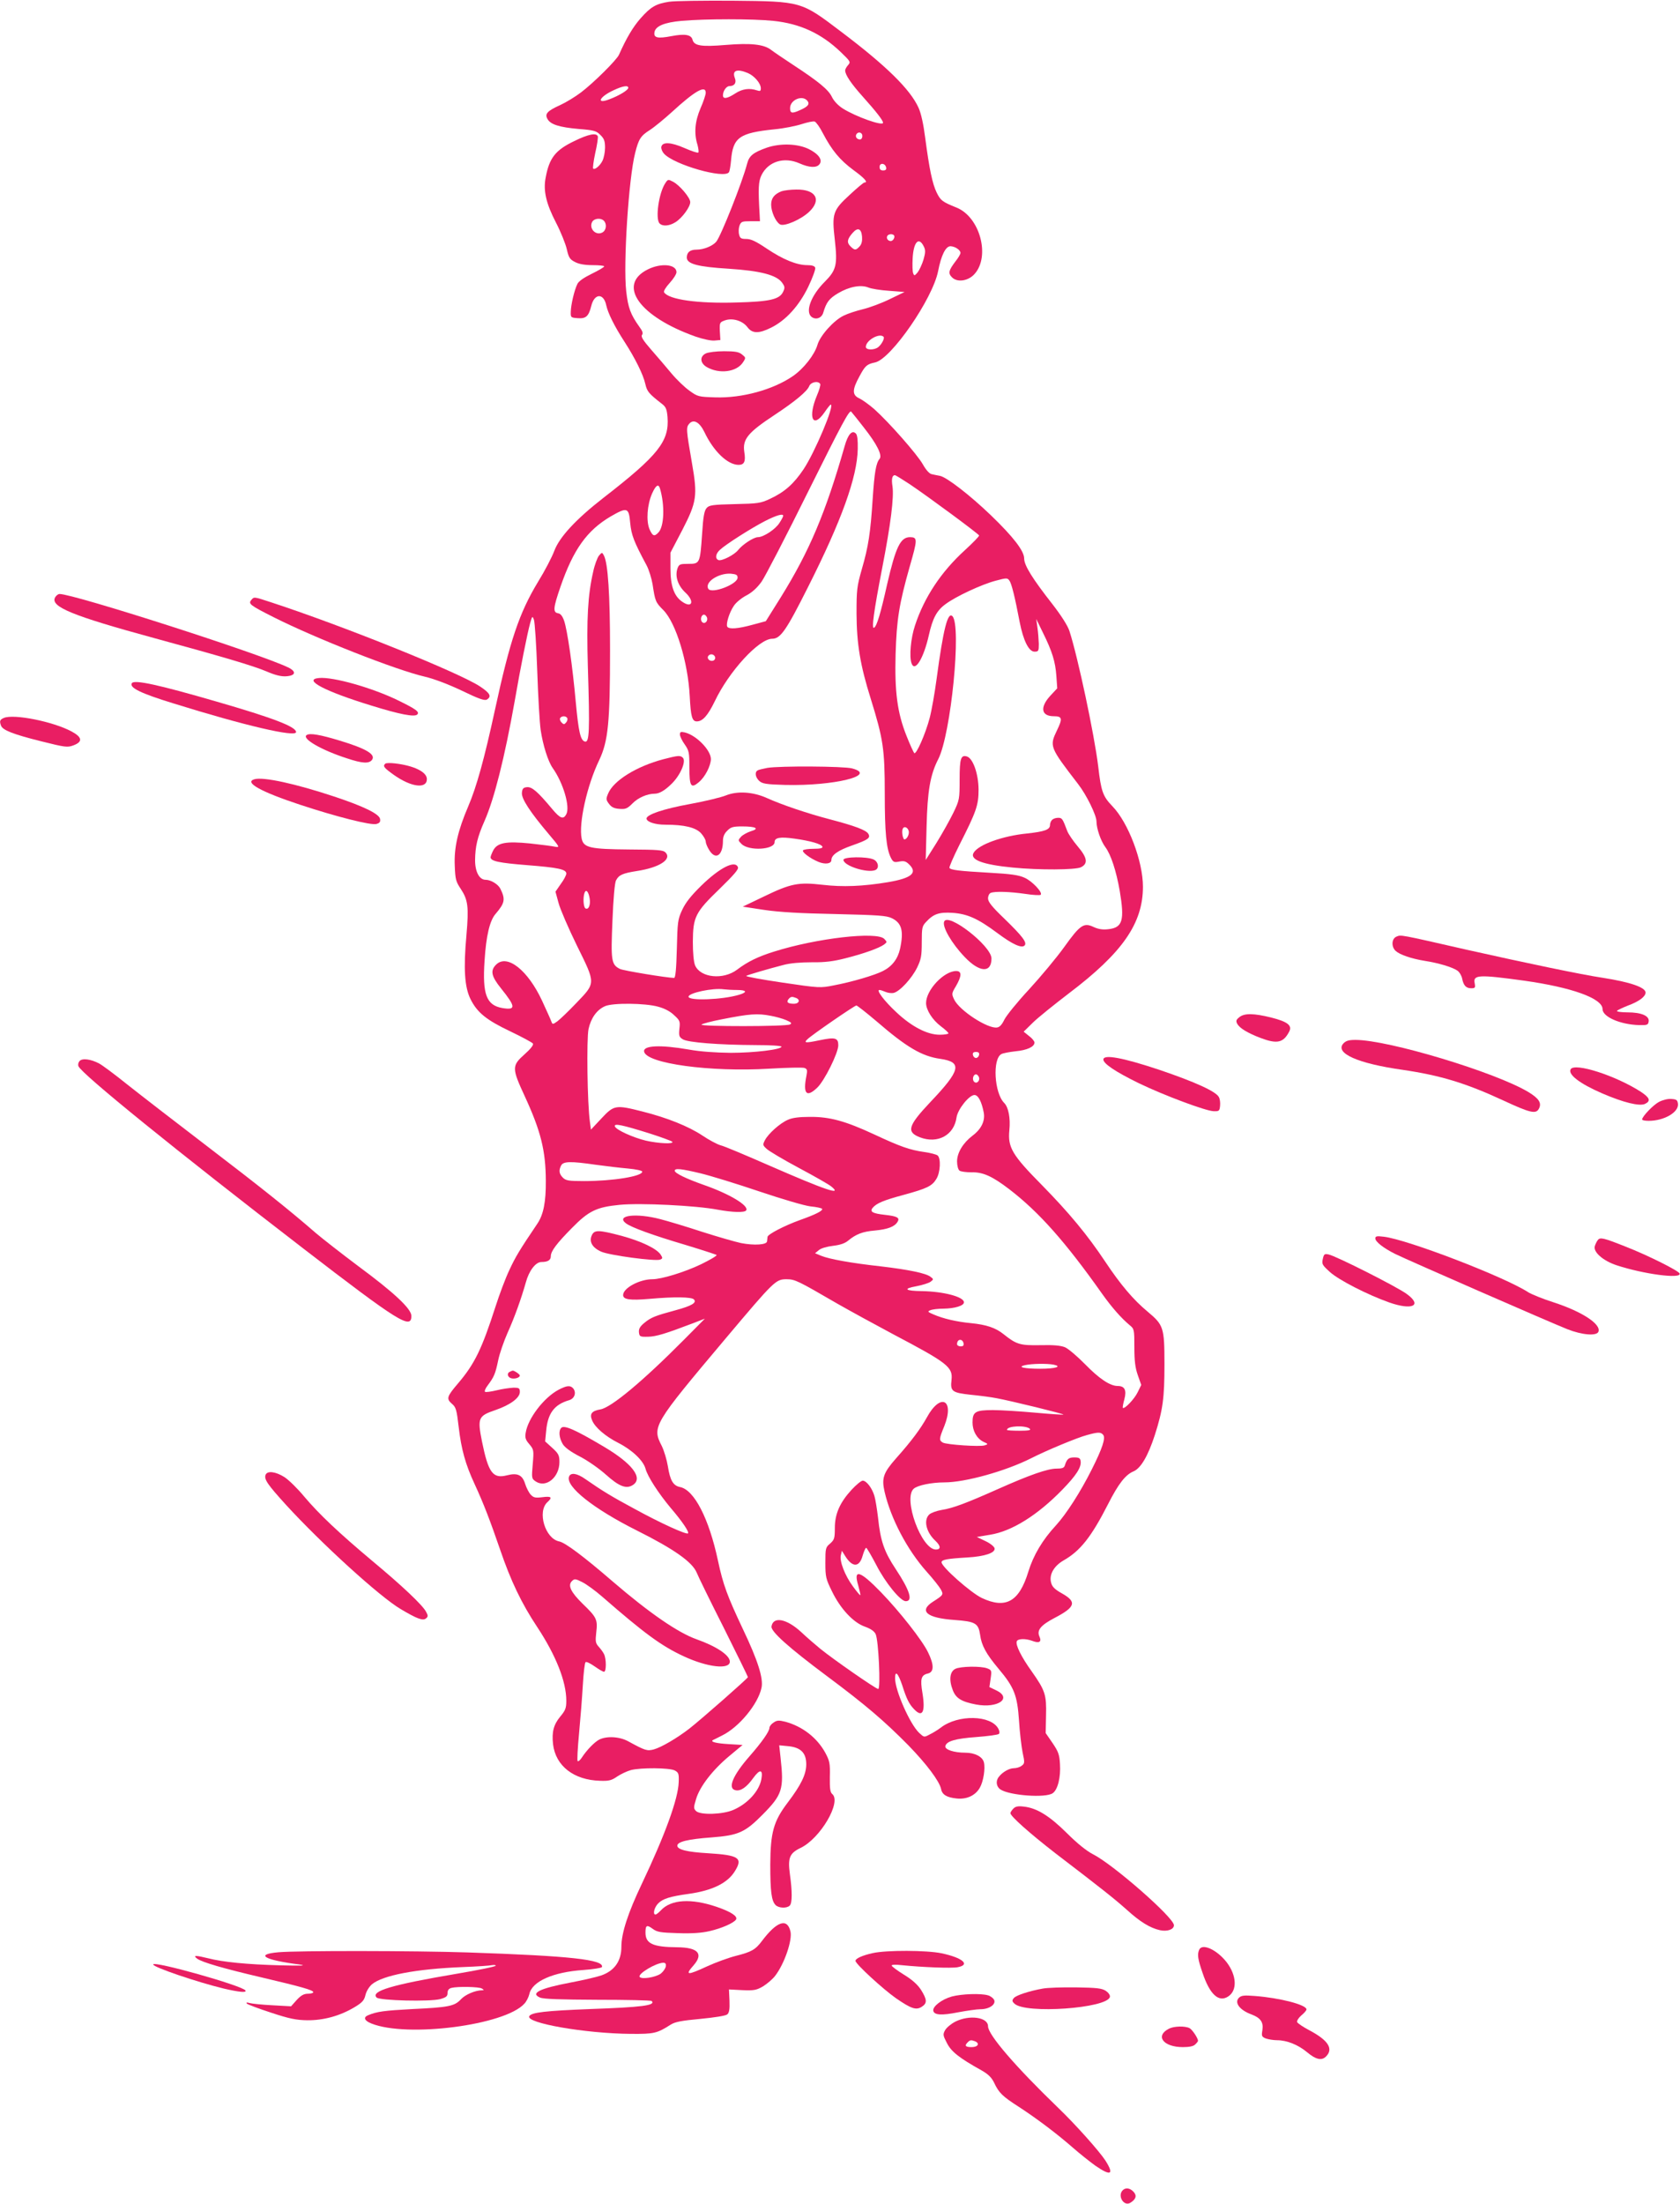 <?xml version="1.0" standalone="no"?>
<!DOCTYPE svg PUBLIC "-//W3C//DTD SVG 20010904//EN"
 "http://www.w3.org/TR/2001/REC-SVG-20010904/DTD/svg10.dtd">
<svg version="1.0" xmlns="http://www.w3.org/2000/svg"
 width="976pt" height="1280pt" viewBox="0 0 976 1280"
 preserveAspectRatio="xMidYMid meet">
<g transform="translate(0,1280) scale(0.1,-0.1)"
fill="#e91e63" stroke="none">
<path d="M3888 12790 c-77 -12 -107 -29 -167 -97 -43 -49 -81 -112 -125 -211
-14 -31 -147 -163 -221 -219 -33 -25 -87 -58 -120 -73 -75 -34 -91 -51 -75
-80 17 -33 69 -49 181 -59 90 -7 104 -11 127 -35 22 -21 27 -36 27 -74 0 -26
-7 -60 -15 -76 -15 -30 -45 -54 -54 -45 -3 3 2 43 12 90 11 46 17 90 15 97 -8
22 -55 13 -138 -28 -108 -52 -144 -97 -165 -212 -15 -75 3 -151 60 -261 28
-54 56 -124 63 -155 11 -49 18 -59 48 -74 22 -12 57 -18 102 -18 37 0 67 -3
67 -7 0 -5 -33 -24 -72 -43 -47 -23 -77 -44 -84 -60 -18 -37 -37 -120 -38
-160 -1 -34 0 -35 40 -38 48 -4 64 11 79 71 18 74 72 76 87 4 10 -46 47 -121
106 -212 62 -96 109 -191 121 -245 10 -44 20 -56 97 -116 22 -17 28 -30 32
-76 11 -141 -53 -222 -373 -470 -158 -123 -255 -227 -285 -308 -13 -35 -55
-116 -94 -179 -110 -182 -163 -340 -251 -746 -61 -281 -106 -445 -155 -559
-60 -140 -83 -240 -78 -345 3 -77 6 -91 35 -134 42 -64 47 -104 33 -266 -18
-198 -11 -303 23 -373 39 -79 92 -122 233 -189 67 -32 126 -64 130 -70 5 -8
-13 -31 -49 -63 -74 -66 -74 -80 2 -244 93 -202 121 -314 122 -489 1 -125 -14
-198 -49 -250 -104 -154 -128 -194 -163 -270 -22 -46 -58 -142 -80 -211 -80
-248 -121 -333 -218 -447 -65 -76 -69 -89 -36 -118 24 -20 28 -34 40 -137 15
-128 39 -215 92 -329 54 -117 90 -212 149 -383 61 -179 124 -311 215 -448 109
-165 169 -317 169 -428 0 -43 -5 -56 -35 -92 -39 -47 -50 -90 -42 -161 15
-126 121 -208 273 -212 51 -2 67 2 100 25 21 14 57 31 79 37 56 15 224 14 255
-2 22 -12 25 -19 23 -68 -3 -97 -80 -308 -214 -590 -81 -170 -119 -287 -119
-366 0 -83 -40 -140 -118 -167 -23 -8 -103 -27 -178 -41 -179 -34 -235 -62
-177 -87 20 -9 118 -12 335 -13 168 0 310 -3 314 -7 25 -26 -55 -36 -361 -47
-254 -10 -337 -19 -350 -41 -24 -40 326 -101 590 -103 136 -1 152 3 232 54 26
16 63 23 172 33 82 8 147 18 156 26 11 9 15 29 13 79 l-3 66 77 -4 c69 -3 83
0 121 22 24 15 56 42 71 62 53 69 101 208 88 258 -19 78 -79 58 -165 -56 -38
-51 -61 -64 -152 -87 -43 -11 -117 -38 -165 -60 -119 -55 -133 -54 -79 7 57
66 23 102 -96 103 -142 1 -185 21 -185 85 0 44 8 47 42 22 26 -19 45 -22 146
-25 81 -3 138 1 185 12 70 16 140 47 153 67 11 19 -29 45 -113 74 -148 50
-264 43 -323 -20 -13 -14 -27 -25 -32 -25 -17 0 -7 42 16 65 27 27 68 40 176
55 138 19 228 63 270 133 47 76 22 92 -155 103 -122 7 -180 21 -180 44 0 23
62 38 199 48 156 12 194 29 296 132 115 116 125 148 105 329 l-8 74 52 -5 c73
-7 105 -39 105 -105 0 -59 -30 -120 -108 -223 -82 -108 -100 -173 -101 -360 0
-156 7 -211 31 -235 18 -18 65 -20 82 -3 15 15 15 82 1 182 -13 96 -2 122 62
153 115 55 239 267 184 313 -12 10 -15 33 -14 100 2 78 -1 92 -26 139 -48 88
-133 154 -233 181 -37 9 -48 9 -68 -5 -13 -8 -24 -22 -24 -31 0 -20 -44 -83
-115 -164 -99 -113 -130 -189 -81 -198 30 -6 64 18 102 71 39 54 58 51 47 -8
-13 -68 -79 -141 -162 -177 -61 -27 -192 -31 -217 -7 -15 15 -15 21 0 70 21
72 96 169 192 249 l78 65 -81 5 c-70 4 -107 13 -92 23 2 1 27 13 54 27 98 48
209 182 229 277 12 54 -21 159 -109 343 -89 189 -114 255 -144 396 -52 244
-138 411 -220 427 -40 8 -58 38 -71 121 -6 37 -22 90 -35 117 -58 113 -52 123
374 629 279 331 288 340 350 340 50 0 65 -8 296 -142 72 -41 218 -121 325
-178 315 -166 346 -190 338 -264 -8 -67 2 -75 112 -87 52 -5 120 -14 150 -20
86 -16 392 -91 388 -95 -2 -2 -76 3 -164 11 -87 8 -198 15 -246 15 -102 0
-118 -10 -118 -72 0 -49 25 -93 63 -112 29 -13 29 -14 7 -21 -28 -9 -219 4
-242 16 -23 13 -23 21 8 96 61 154 -22 196 -101 51 -36 -65 -88 -136 -179
-238 -74 -84 -85 -115 -67 -194 36 -156 131 -337 244 -464 38 -42 75 -89 83
-104 16 -30 15 -32 -46 -71 -84 -54 -36 -95 126 -106 121 -9 138 -19 148 -86
8 -62 35 -111 107 -197 91 -108 109 -154 119 -301 4 -67 14 -151 21 -186 13
-59 12 -64 -6 -77 -10 -8 -30 -14 -45 -14 -26 0 -66 -22 -87 -50 -20 -24 -15
-58 10 -74 55 -35 263 -50 303 -21 29 20 47 92 42 169 -3 56 -10 73 -43 122
l-40 58 2 102 c3 120 -4 144 -83 256 -61 85 -95 154 -87 175 6 16 51 17 89 3
41 -16 57 -7 43 24 -17 37 6 66 88 109 121 63 130 93 43 142 -41 23 -57 38
-63 61 -14 47 15 98 72 131 97 55 161 136 259 328 60 118 101 170 147 189 43
18 85 91 124 211 47 147 56 215 56 410 0 216 -5 229 -98 307 -82 68 -156 155
-246 290 -103 155 -210 284 -369 446 -172 174 -198 218 -188 318 7 69 -5 133
-30 158 -58 58 -69 257 -16 284 9 5 46 12 81 16 67 6 111 26 111 51 0 7 -14
25 -32 38 l-31 25 52 51 c29 29 124 105 210 171 312 236 431 407 431 620 0
148 -85 372 -177 467 -56 58 -66 86 -83 233 -22 182 -118 634 -167 785 -10 31
-47 89 -98 155 -116 148 -165 226 -165 266 0 44 -62 125 -195 253 -120 115
-253 218 -293 227 -15 3 -37 7 -49 10 -13 2 -33 24 -51 56 -33 59 -199 247
-283 322 -30 26 -69 54 -86 62 -43 19 -43 50 0 128 33 62 43 71 91 81 93 20
334 369 366 530 18 93 44 145 72 145 27 -1 58 -22 58 -39 0 -7 -13 -29 -29
-49 -40 -53 -44 -69 -20 -93 31 -31 95 -21 131 20 92 103 31 330 -104 385 -84
34 -93 41 -116 87 -25 51 -43 137 -67 319 -10 79 -24 143 -39 175 -48 106
-186 242 -448 440 -235 178 -229 177 -633 181 -170 1 -336 -1 -367 -6z m603
-111 c157 -16 280 -73 393 -181 57 -55 59 -58 43 -76 -9 -10 -17 -24 -17 -31
0 -25 33 -75 103 -153 77 -86 117 -137 117 -151 0 -21 -158 35 -234 83 -28 18
-52 44 -63 67 -20 42 -77 89 -225 186 -56 37 -114 76 -128 87 -42 33 -119 41
-264 29 -143 -12 -184 -5 -193 31 -8 29 -45 35 -123 20 -79 -15 -103 -10 -98
22 5 36 57 58 159 67 139 12 412 12 530 0z m-147 -303 c38 -16 76 -60 76 -89
0 -16 -4 -18 -22 -12 -44 15 -86 9 -127 -18 -46 -30 -71 -34 -71 -11 0 26 20
54 38 54 29 0 42 19 31 47 -17 44 12 55 75 29z m-694 -86 c0 -13 -52 -45 -108
-66 -81 -32 -62 13 23 52 53 25 85 30 85 14z m450 -29 c0 -10 -13 -51 -30 -89
-33 -77 -39 -146 -18 -213 6 -22 8 -42 5 -45 -3 -4 -39 8 -80 26 -80 35 -129
37 -135 7 -2 -10 5 -28 15 -39 58 -65 353 -149 378 -108 4 6 9 36 12 68 11
134 48 160 253 181 53 5 123 19 157 30 34 11 68 18 76 15 8 -3 30 -33 47 -67
53 -101 99 -156 177 -214 66 -48 88 -73 65 -73 -5 0 -43 -32 -85 -71 -99 -91
-105 -109 -87 -264 16 -143 9 -174 -59 -242 -79 -79 -114 -172 -77 -203 25
-20 60 -8 69 25 18 60 34 81 86 112 64 38 132 51 176 33 16 -7 71 -16 120 -19
l90 -7 -87 -42 c-47 -23 -117 -49 -155 -58 -37 -9 -87 -25 -111 -37 -58 -27
-138 -117 -153 -170 -17 -58 -80 -138 -142 -181 -116 -80 -297 -129 -451 -124
-98 3 -103 4 -151 39 -27 19 -74 64 -104 100 -29 35 -82 97 -118 138 -47 54
-61 76 -53 86 7 9 3 22 -15 46 -52 73 -66 111 -77 207 -18 157 14 657 52 804
20 80 32 99 84 132 28 18 86 66 129 105 134 123 197 159 197 112z m590 -46
c16 -19 5 -34 -43 -55 -46 -21 -57 -18 -57 12 0 48 71 78 100 43z m320 -205
c0 -11 -6 -20 -14 -20 -18 0 -29 16 -21 30 11 18 35 11 35 -10z m138 -183 c2
-12 -3 -17 -17 -17 -15 0 -21 6 -21 21 0 25 33 22 38 -4z m-1640 -309 c19 -19
14 -56 -8 -68 -38 -21 -80 22 -60 61 12 21 50 25 68 7z m1500 -92 c2 -25 -2
-44 -14 -57 -22 -24 -29 -24 -54 1 -22 22 -18 42 14 78 29 33 50 25 54 -22z
m185 8 c9 -10 -4 -34 -18 -34 -17 0 -28 17 -20 30 7 11 28 13 38 4z m174 -66
c10 -20 10 -35 -2 -76 -8 -27 -24 -61 -34 -74 -18 -21 -20 -21 -26 -5 -4 9 -5
48 -3 86 5 96 36 129 65 69z m-234 -524 c8 -8 -11 -45 -32 -61 -24 -18 -71
-16 -71 2 0 38 79 83 103 59z m-368 -274 c3 -5 -5 -35 -19 -67 -54 -129 -24
-196 44 -98 17 25 33 45 36 45 25 0 -93 -279 -158 -376 -57 -85 -110 -132
-194 -171 -55 -26 -70 -28 -206 -31 -128 -3 -149 -6 -163 -23 -13 -14 -20 -49
-26 -148 -12 -174 -13 -176 -80 -176 -48 0 -54 -2 -63 -26 -16 -46 2 -100 46
-141 55 -51 39 -94 -20 -52 -46 32 -67 91 -67 191 l0 93 69 132 c84 163 89
199 56 388 -34 196 -35 208 -15 230 25 27 59 8 87 -49 53 -112 135 -191 199
-191 33 0 42 20 33 75 -11 74 20 112 176 215 121 80 189 137 201 167 9 24 52
33 64 13z m255 -255 c74 -94 107 -159 90 -180 -21 -25 -30 -80 -40 -230 -13
-201 -25 -279 -63 -410 -29 -102 -31 -121 -31 -260 1 -174 21 -298 83 -495 72
-232 81 -291 81 -548 0 -228 9 -322 36 -375 13 -25 19 -27 49 -21 28 5 38 2
59 -19 47 -48 10 -78 -126 -101 -144 -24 -262 -29 -380 -15 -140 16 -183 8
-342 -69 l-121 -58 125 -19 c88 -13 211 -20 415 -24 250 -6 295 -9 326 -24 58
-28 70 -74 48 -177 -13 -59 -46 -103 -100 -130 -47 -24 -178 -63 -284 -83 -79
-16 -84 -16 -300 16 -121 18 -215 35 -210 39 13 7 130 41 215 63 40 11 101 16
166 16 76 -1 124 5 195 23 107 27 196 59 225 80 18 14 18 15 1 33 -44 44 -393
4 -640 -74 -93 -29 -153 -58 -215 -105 -81 -61 -213 -47 -244 25 -8 20 -13 71
-13 137 1 145 14 171 156 308 82 80 111 113 106 125 -16 43 -105 -2 -213 -107
-60 -59 -91 -98 -111 -141 -26 -56 -27 -70 -31 -227 -3 -117 -8 -168 -16 -168
-44 1 -293 42 -314 52 -51 25 -54 48 -44 281 5 127 13 221 21 234 16 31 38 41
121 54 131 20 205 68 166 108 -14 14 -45 16 -209 17 -230 2 -267 10 -278 64
-18 87 31 308 102 455 52 110 63 217 63 640 0 322 -12 505 -36 549 -10 19 -11
19 -29 -2 -9 -12 -25 -54 -33 -93 -31 -135 -39 -272 -31 -549 12 -381 9 -446
-18 -437 -25 8 -36 57 -52 228 -19 211 -49 419 -68 474 -10 28 -21 41 -35 43
-31 5 -28 32 14 154 75 217 154 327 291 408 97 56 106 53 114 -37 7 -71 21
-108 95 -246 14 -26 29 -76 35 -110 15 -99 17 -105 63 -151 73 -74 143 -303
153 -501 6 -118 14 -145 41 -145 34 0 64 34 104 116 83 175 257 364 334 364
48 0 81 47 207 298 196 388 287 641 290 804 1 51 -2 81 -11 90 -22 22 -46 -5
-65 -73 -111 -388 -204 -609 -371 -878 l-87 -139 -78 -21 c-84 -23 -136 -27
-146 -11 -9 15 12 83 38 121 12 19 45 46 72 60 33 17 63 44 89 80 21 30 144
267 273 528 193 388 237 471 248 460 7 -8 41 -50 75 -94z m266 -328 c110 -74
398 -287 402 -297 2 -4 -36 -43 -83 -86 -137 -125 -235 -272 -289 -436 -25
-74 -35 -183 -20 -222 20 -52 70 31 100 164 22 99 46 144 97 181 60 45 211
115 291 136 64 17 68 17 80 1 13 -18 32 -95 60 -242 21 -107 53 -171 86 -171
23 0 25 4 25 45 -1 25 -4 68 -8 95 l-7 50 39 -80 c54 -109 72 -168 78 -251 l5
-72 -41 -44 c-61 -67 -52 -118 21 -118 49 0 52 -13 19 -81 -45 -94 -44 -97
123 -314 48 -62 106 -180 106 -216 0 -41 25 -114 52 -150 32 -43 63 -138 83
-253 29 -172 17 -214 -66 -223 -32 -4 -57 0 -84 12 -58 28 -79 15 -172 -115
-45 -63 -138 -174 -205 -247 -67 -72 -131 -151 -143 -175 -14 -29 -27 -44 -43
-46 -54 -8 -219 99 -249 163 -15 32 -15 35 11 78 34 59 34 87 1 87 -71 0 -175
-110 -175 -186 0 -40 37 -98 86 -135 24 -18 44 -36 44 -41 0 -4 -23 -8 -51 -8
-72 0 -163 47 -252 131 -70 65 -118 129 -98 129 6 0 21 -5 35 -11 13 -6 35 -9
48 -6 36 9 105 84 136 147 23 48 27 67 27 147 0 84 2 94 25 118 43 47 76 58
154 53 86 -6 147 -33 261 -118 87 -65 140 -89 157 -72 17 17 -13 55 -118 157
-72 69 -94 97 -94 117 0 14 7 29 16 32 25 10 111 7 201 -6 45 -7 85 -9 89 -5
13 13 -50 80 -94 99 -35 16 -81 22 -206 29 -177 10 -223 16 -230 28 -3 4 23
64 57 132 100 197 112 232 112 324 -1 91 -32 179 -67 191 -36 11 -43 -11 -43
-134 0 -114 -1 -119 -36 -192 -20 -41 -64 -120 -98 -175 l-63 -100 5 195 c5
205 21 300 68 391 74 146 136 776 82 830 -27 27 -53 -74 -92 -366 -11 -82 -29
-184 -40 -225 -24 -92 -79 -217 -90 -204 -4 5 -25 50 -45 101 -53 133 -69 255
-63 473 6 202 21 294 82 509 46 160 46 170 2 171 -56 0 -83 -57 -133 -273 -38
-170 -60 -244 -76 -253 -16 -10 -2 92 47 346 50 256 69 411 60 475 -7 42 -2
65 14 65 4 0 43 -24 87 -53z m-1452 -24 c29 -97 25 -223 -10 -257 -23 -24 -33
-20 -51 21 -20 49 -13 142 15 206 22 49 37 59 46 30z m716 -159 c0 -4 -9 -22
-21 -40 -22 -37 -93 -84 -126 -84 -24 0 -89 -42 -115 -75 -22 -28 -95 -65
-114 -58 -21 8 -17 37 9 60 33 31 182 126 262 167 65 33 105 45 105 30z m-265
-359 c0 -39 -151 -96 -170 -65 -23 38 58 92 130 88 32 -3 40 -7 40 -23z m-178
-231 c8 -21 -13 -42 -28 -27 -13 13 -5 43 11 43 6 0 13 -7 17 -16z m-986 -309
c5 -148 14 -304 20 -345 13 -88 43 -183 70 -221 61 -86 102 -225 79 -268 -17
-32 -35 -26 -82 30 -85 102 -118 130 -147 127 -21 -2 -27 -9 -29 -33 -3 -34
47 -111 158 -242 62 -73 63 -76 35 -71 -17 4 -82 12 -145 19 -140 14 -191 5
-215 -41 -8 -16 -15 -34 -15 -39 0 -23 50 -33 213 -46 179 -14 227 -24 227
-49 0 -9 -14 -36 -32 -60 l-31 -45 18 -66 c10 -37 58 -148 107 -248 110 -223
110 -214 -5 -334 -45 -47 -94 -94 -109 -105 -27 -19 -28 -19 -35 -1 -3 10 -28
64 -54 121 -82 176 -201 271 -265 211 -37 -35 -31 -68 27 -140 86 -107 87
-127 8 -114 -93 16 -117 79 -104 274 9 145 30 235 65 274 53 62 57 84 27 145
-13 26 -55 52 -86 52 -36 0 -61 46 -61 114 1 80 13 133 55 228 56 127 116 364
175 695 35 202 73 391 90 454 12 42 13 43 22 19 5 -14 14 -146 19 -295z m1033
80 c3 -9 -1 -18 -10 -22 -19 -7 -39 11 -30 26 10 16 33 13 40 -4z m-859 -355
c4 -6 1 -18 -6 -26 -11 -13 -14 -13 -27 0 -8 8 -11 19 -8 25 9 14 33 14 41 1z
m1985 -665 c0 -12 -7 -28 -15 -35 -12 -10 -15 -7 -21 14 -3 14 -4 33 0 41 8
22 36 7 36 -20z m-1854 -386 c5 -37 -7 -65 -25 -55 -12 8 -15 64 -5 91 9 23
24 5 30 -36z m855 -529 c58 0 63 -13 12 -28 -97 -29 -293 -36 -293 -11 0 22
141 52 204 43 16 -2 50 -4 77 -4z m343 -46 c27 -10 19 -34 -12 -34 -35 0 -45
9 -31 27 13 15 20 16 43 7z m-801 -51 c38 -10 72 -28 94 -50 33 -30 35 -36 30
-78 -4 -40 -2 -48 19 -61 28 -19 211 -33 427 -34 81 0 147 -4 147 -9 0 -17
-158 -36 -295 -36 -89 1 -177 7 -243 19 -166 29 -267 24 -260 -12 13 -69 384
-120 728 -99 102 6 194 8 204 4 16 -6 17 -14 11 -45 -21 -105 0 -129 62 -70
42 39 123 202 123 247 0 43 -18 48 -109 29 -81 -17 -94 -16 -70 6 25 25 274
196 284 196 5 0 57 -41 115 -90 178 -154 266 -205 373 -220 129 -19 119 -65
-60 -253 -128 -136 -139 -172 -58 -203 103 -39 198 13 212 116 7 47 73 130
104 130 22 0 42 -39 54 -102 9 -48 -14 -96 -65 -134 -55 -42 -90 -99 -90 -150
0 -23 6 -47 14 -53 7 -6 39 -10 70 -10 66 2 121 -23 219 -98 172 -132 326
-305 540 -608 57 -80 111 -141 160 -182 26 -21 27 -25 27 -127 0 -81 5 -120
20 -163 l20 -57 -21 -43 c-19 -39 -76 -99 -86 -90 -2 2 2 25 9 50 14 53 2 77
-39 77 -44 0 -107 42 -189 126 -45 46 -97 90 -117 99 -25 10 -66 14 -144 12
-117 -2 -138 4 -213 64 -46 37 -99 55 -190 64 -83 8 -161 26 -218 51 -33 14
-35 17 -17 24 11 5 45 9 76 9 66 1 119 17 119 37 0 32 -119 63 -245 65 -97 1
-111 14 -33 28 37 7 75 19 85 27 17 13 17 15 -1 28 -26 21 -129 42 -291 61
-172 19 -297 42 -344 61 l-36 15 22 18 c12 11 48 21 82 25 41 5 69 14 88 30
46 38 84 53 156 59 74 7 114 22 131 50 15 24 -1 33 -73 41 -72 8 -90 18 -71
41 22 26 61 43 180 75 135 37 165 51 190 93 23 37 27 119 7 136 -8 6 -42 15
-78 20 -83 12 -136 30 -290 102 -168 78 -259 103 -374 102 -62 0 -102 -5 -128
-17 -46 -20 -113 -80 -133 -118 -14 -27 -13 -30 10 -51 14 -13 98 -63 188
-111 90 -48 174 -96 187 -107 69 -56 -34 -21 -359 121 -135 59 -262 113 -284
118 -21 6 -69 32 -106 57 -80 53 -204 103 -347 139 -157 40 -166 38 -239 -40
l-61 -65 -6 45 c-15 104 -20 481 -8 539 14 64 48 112 96 133 45 20 234 18 308
-3z m655 -53 c28 -5 68 -16 89 -25 30 -13 35 -18 23 -25 -20 -13 -527 -13
-515 -1 6 5 57 19 115 30 166 33 211 36 288 21z m1210 -227 c-2 -10 -10 -18
-18 -18 -8 0 -16 8 -18 18 -2 12 3 17 18 17 15 0 20 -5 18 -17z m-1 -129 c8
-21 -13 -42 -28 -27 -13 13 -5 43 11 43 6 0 13 -7 17 -16z m-1917 -326 c69
-22 129 -44 135 -49 15 -15 -79 -11 -153 6 -75 18 -174 63 -180 83 -6 19 44 8
198 -40z m-310 -183 c58 -8 142 -18 188 -22 45 -4 83 -12 83 -18 2 -27 -171
-55 -338 -55 -90 0 -106 3 -123 20 -22 22 -25 42 -10 71 13 24 55 25 200 4z
m610 -50 c58 -14 211 -61 341 -105 137 -46 263 -83 298 -87 34 -3 64 -10 67
-14 6 -11 -38 -33 -128 -65 -89 -32 -188 -83 -189 -98 -1 -6 -2 -18 -3 -26 -1
-20 -74 -25 -151 -10 -33 7 -134 36 -225 65 -91 30 -201 63 -244 74 -141 37
-260 22 -200 -24 31 -24 158 -70 344 -125 96 -29 178 -56 183 -59 4 -4 -37
-28 -90 -54 -96 -46 -230 -87 -283 -87 -74 0 -170 -51 -170 -92 0 -26 39 -32
154 -22 146 13 243 11 257 -3 19 -19 -13 -38 -106 -63 -118 -32 -142 -41 -181
-73 -27 -22 -34 -36 -32 -56 3 -24 6 -26 53 -25 48 1 102 18 260 78 l70 27
-120 -121 c-241 -243 -425 -396 -487 -406 -51 -9 -64 -26 -48 -64 17 -41 78
-93 151 -130 81 -41 146 -103 159 -150 12 -46 76 -144 147 -229 66 -77 108
-139 100 -147 -9 -9 -161 60 -312 143 -134 72 -186 104 -284 172 -48 34 -85
40 -95 15 -22 -57 141 -187 395 -314 214 -107 320 -182 346 -243 9 -23 80
-168 158 -322 77 -154 140 -283 140 -286 0 -7 -271 -245 -340 -299 -71 -55
-163 -109 -207 -121 -39 -10 -49 -7 -148 47 -51 28 -125 32 -169 10 -28 -15
-72 -60 -102 -106 -9 -14 -20 -22 -23 -19 -4 4 0 76 8 160 8 85 18 212 22 282
4 70 11 130 16 133 5 4 29 -8 53 -25 24 -17 48 -31 54 -31 14 0 14 75 0 103
-6 12 -21 32 -32 44 -17 19 -19 30 -13 82 9 75 2 88 -80 167 -68 67 -87 106
-61 131 14 14 20 14 59 -6 23 -11 77 -50 118 -86 241 -210 342 -285 472 -345
137 -64 268 -79 268 -31 0 37 -78 89 -194 130 -107 38 -273 152 -486 335 -168
145 -276 226 -311 233 -82 16 -129 173 -69 228 31 28 24 36 -29 29 -41 -5 -51
-3 -68 15 -11 12 -25 40 -32 62 -16 52 -44 66 -106 50 -82 -21 -108 15 -145
197 -27 136 -22 148 78 182 87 30 142 71 142 105 0 22 -4 25 -37 25 -21 -1
-65 -7 -97 -15 -33 -8 -63 -12 -68 -9 -5 3 2 20 15 37 37 49 45 68 61 145 8
40 33 111 54 159 42 93 80 200 107 295 18 67 57 118 90 118 38 0 55 11 55 34
0 29 34 74 123 164 97 99 143 121 276 134 122 12 445 -4 570 -28 88 -16 157
-18 166 -4 17 27 -95 95 -247 148 -102 36 -168 68 -168 82 0 16 37 12 150 -15z
m1528 -988 c2 -12 -3 -17 -17 -17 -12 0 -21 6 -21 13 0 31 32 34 38 4z m522
-123 c53 -11 13 -24 -77 -24 -93 0 -137 10 -88 21 41 9 126 10 165 3z m-137
-373 c8 -8 -9 -11 -61 -11 -40 0 -72 2 -72 5 0 24 111 28 133 6z m426 -35 c15
-18 -5 -79 -66 -200 -66 -132 -148 -259 -207 -324 -80 -86 -133 -176 -162
-271 -53 -174 -131 -218 -271 -152 -64 31 -233 180 -233 207 0 15 32 21 151
28 101 6 162 27 157 53 -2 10 -25 29 -53 42 l-50 24 77 13 c126 20 275 113
419 261 81 83 112 131 107 166 -2 18 -10 22 -37 22 -33 0 -43 -9 -55 -47 -4
-14 -16 -18 -48 -18 -52 0 -157 -37 -341 -119 -182 -81 -261 -111 -326 -121
-30 -5 -62 -17 -72 -26 -35 -32 -19 -103 35 -153 32 -30 33 -51 3 -51 -84 0
-192 296 -129 353 22 20 104 37 179 37 120 0 354 65 503 140 90 46 271 121
325 135 65 18 80 18 94 1z m-2541 -3087 c-2 -12 -15 -31 -29 -42 -30 -22 -113
-35 -123 -19 -11 18 94 81 137 82 13 0 17 -6 15 -21z"/>
<path d="M4454 11942 c-79 -28 -102 -47 -114 -94 -27 -105 -152 -420 -179
-452 -21 -25 -73 -46 -114 -46 -38 0 -57 -15 -57 -46 0 -37 64 -54 245 -65
183 -12 275 -36 308 -80 17 -24 18 -30 6 -55 -21 -43 -78 -56 -270 -61 -226
-7 -394 17 -421 59 -4 7 10 30 33 55 21 23 39 51 39 62 0 46 -89 55 -167 16
-180 -90 -49 -274 278 -390 43 -15 91 -25 110 -23 l34 3 -3 51 c-2 50 -1 52
29 63 45 16 103 -2 131 -39 28 -38 66 -39 138 -3 85 42 162 126 216 238 25 52
43 102 40 110 -3 10 -19 15 -46 15 -61 0 -140 32 -234 95 -64 43 -93 57 -120
57 -30 0 -37 4 -42 25 -4 14 -3 38 2 52 9 24 15 26 64 26 l55 0 -2 40 c-9 151
-7 191 11 228 39 79 131 108 221 68 56 -25 98 -27 115 -6 21 25 -3 60 -61 89
-65 32 -166 35 -245 8z"/>
<path d="M3865 11736 c-38 -57 -59 -208 -33 -234 18 -18 57 -15 93 8 38 24 85
88 85 116 0 26 -63 100 -101 119 -27 14 -29 14 -44 -9z"/>
<path d="M4540 11689 c-42 -17 -60 -40 -60 -78 0 -40 26 -99 51 -114 24 -15
123 28 170 73 74 70 38 131 -75 129 -33 0 -72 -5 -86 -10z"/>
<path d="M4100 10747 c-36 -18 -33 -56 6 -79 73 -42 173 -29 210 27 18 27 17
28 -5 46 -18 15 -40 19 -105 19 -45 0 -92 -6 -106 -13z"/>
<path d="M3950 8534 c0 -10 12 -36 28 -58 25 -36 27 -47 27 -132 0 -112 9
-126 55 -87 36 30 69 94 70 134 0 52 -85 139 -152 155 -23 5 -28 3 -28 -12z"/>
<path d="M3853 8390 c-155 -41 -289 -124 -320 -199 -13 -31 -13 -36 5 -60 14
-19 30 -27 60 -29 36 -3 46 1 77 32 32 33 86 56 128 56 26 0 57 17 95 54 53
49 90 134 69 155 -15 15 -29 13 -114 -9z"/>
<path d="M4458 8340 c-26 -5 -52 -11 -57 -15 -18 -10 -12 -41 10 -61 18 -16
40 -20 150 -23 283 -7 541 56 389 96 -51 13 -418 15 -492 3z"/>
<path d="M4217 8180 c-27 -11 -121 -34 -209 -50 -154 -28 -254 -62 -252 -85 2
-19 50 -35 109 -35 111 0 177 -16 208 -50 15 -17 27 -38 27 -48 0 -9 9 -32 20
-49 37 -61 80 -32 80 53 0 24 8 43 25 59 20 21 33 25 87 25 81 0 102 -13 50
-28 -21 -7 -47 -21 -57 -32 -18 -20 -18 -21 3 -42 42 -42 192 -34 192 11 0 26
32 32 116 20 93 -13 156 -31 162 -47 2 -8 -12 -12 -52 -12 -30 0 -57 -4 -61
-9 -6 -11 40 -46 90 -67 39 -16 75 -11 75 11 0 29 39 56 119 84 96 34 110 44
95 69 -14 21 -77 45 -222 83 -134 35 -283 86 -367 124 -80 36 -171 42 -238 15z"/>
<path d="M4900 7806 c0 -34 136 -78 184 -60 26 10 19 49 -9 62 -39 18 -175 16
-175 -2z"/>
<path d="M6112 8038 c-7 -7 -12 -20 -12 -30 0 -27 -32 -38 -133 -49 -142 -14
-281 -64 -310 -111 -26 -41 51 -70 227 -87 152 -15 365 -14 396 2 42 21 37 55
-19 121 -27 32 -55 73 -61 90 -27 72 -30 76 -53 76 -13 0 -28 -5 -35 -12z"/>
<path d="M5485 7447 c-12 -30 44 -127 119 -205 86 -91 156 -95 156 -9 0 73
-254 270 -275 214z"/>
<path d="M3438 5625 c-17 -37 3 -72 55 -95 47 -21 314 -57 342 -46 15 6 16 9
3 29 -23 35 -113 78 -227 109 -133 35 -158 36 -173 3z"/>
<path d="M2963 4833 c-19 -7 -16 -31 6 -38 21 -6 51 3 51 16 0 7 -34 30 -42
28 -2 0 -9 -3 -15 -6z"/>
<path d="M3245 4728 c-85 -45 -178 -166 -191 -250 -5 -27 -1 -41 21 -66 26
-31 27 -35 20 -116 -7 -82 -7 -84 18 -101 60 -39 137 25 137 113 0 39 -5 49
-41 82 l-42 38 6 61 c9 102 47 153 132 178 33 9 45 44 25 69 -17 19 -37 17
-85 -8z"/>
<path d="M3261 4507 c-17 -17 -13 -58 8 -94 13 -21 46 -45 100 -73 45 -23 112
-70 151 -105 77 -69 119 -85 157 -60 61 40 -4 125 -170 223 -165 98 -229 126
-246 109z"/>
<path d="M320 9330 c-29 -54 102 -107 575 -236 393 -107 577 -161 654 -194 51
-22 85 -30 114 -28 56 4 60 28 10 52 -169 81 -1244 426 -1327 426 -8 0 -20 -9
-26 -20z"/>
<path d="M1459 9314 c-17 -21 -6 -30 131 -99 244 -123 712 -307 877 -345 55
-13 137 -44 217 -82 99 -48 132 -59 145 -51 28 18 18 37 -39 75 -117 79 -789
350 -1213 489 -104 34 -101 34 -118 13z"/>
<path d="M1853 8862 c-96 -9 33 -77 304 -160 164 -51 251 -68 267 -52 15 15
-7 31 -109 81 -151 74 -380 139 -462 131z"/>
<path d="M766 8832 c-16 -26 51 -59 240 -117 417 -130 714 -199 714 -167 0 31
-133 82 -465 178 -331 96 -475 128 -489 106z"/>
<path d="M22 8630 c-23 -10 -26 -18 -16 -45 10 -26 71 -50 231 -90 143 -36
155 -37 190 -24 55 21 51 47 -12 81 -107 57 -335 103 -393 78z"/>
<path d="M1782 8531 c-32 -20 85 -88 235 -136 87 -29 125 -31 143 -10 26 32
-30 66 -185 113 -115 35 -174 45 -193 33z"/>
<path d="M2238 8364 c-15 -14 -8 -23 49 -64 101 -72 193 -84 193 -25 0 41 -74
78 -185 91 -27 3 -53 3 -57 -2z"/>
<path d="M1478 8274 c-62 -18 38 -73 265 -148 212 -70 410 -120 443 -112 19 5
25 12 22 29 -4 29 -93 73 -268 131 -223 74 -410 115 -462 100z"/>
<path d="M8113 7360 c-29 -12 -31 -59 -5 -83 24 -22 90 -45 170 -58 78 -12
158 -36 188 -56 12 -8 24 -28 28 -45 8 -42 23 -58 53 -58 23 0 25 3 20 30 -10
49 26 50 288 14 277 -39 455 -103 455 -165 0 -45 103 -90 213 -93 46 -1 52 1
55 21 5 33 -43 53 -123 53 -36 0 -64 4 -61 9 3 4 32 18 65 31 63 23 101 52
101 75 0 30 -89 61 -250 86 -121 18 -442 85 -790 163 -394 90 -380 87 -407 76z"/>
<path d="M7200 6892 c-19 -15 -21 -22 -12 -39 14 -25 60 -53 136 -82 96 -36
132 -28 166 38 18 35 -10 57 -105 81 -101 25 -156 26 -185 2z"/>
<path d="M7804 6739 c-50 -56 83 -116 346 -153 217 -32 364 -76 584 -178 155
-72 189 -80 206 -48 18 33 1 60 -62 98 -193 115 -812 302 -1003 302 -40 0 -56
-5 -71 -21z"/>
<path d="M6410 6646 c0 -24 72 -72 205 -137 149 -72 388 -161 435 -163 32 -1
35 1 38 31 2 18 -1 41 -7 51 -17 33 -139 88 -345 158 -213 71 -326 92 -326 60z"/>
<path d="M462 6637 c-7 -8 -10 -21 -6 -30 16 -43 574 -495 1304 -1057 557
-429 630 -474 630 -393 0 41 -100 135 -310 290 -96 72 -206 158 -245 191 -148
129 -322 268 -635 507 -179 137 -385 296 -458 354 -72 58 -147 114 -166 124
-49 26 -99 32 -114 14z"/>
<path d="M9125 6590 c-18 -30 52 -84 184 -141 123 -53 214 -75 247 -61 36 17
29 36 -24 71 -146 94 -383 170 -407 131z"/>
<path d="M9638 6400 c-34 -18 -98 -85 -98 -102 0 -5 17 -8 38 -8 90 0 176 50
170 99 -3 22 -8 26 -38 28 -20 2 -51 -6 -72 -17z"/>
<path d="M7990 5607 c0 -19 47 -56 115 -90 64 -32 899 -397 1000 -437 85 -34
171 -41 181 -15 17 44 -95 117 -261 171 -60 19 -126 46 -146 58 -134 88 -702
307 -840 323 -41 5 -49 3 -49 -10z"/>
<path d="M9283 5598 c-6 -7 -14 -23 -18 -36 -10 -34 48 -85 127 -111 155 -51
376 -81 366 -48 -5 16 -185 106 -313 156 -128 51 -149 56 -162 39z"/>
<path d="M7685 5488 c-7 -30 -3 -36 41 -76 52 -47 218 -132 345 -177 134 -47
194 -18 102 49 -53 40 -413 222 -455 230 -23 5 -27 2 -33 -26z"/>
<path d="M1543 4234 c-10 -26 11 -56 119 -175 206 -225 545 -534 666 -605 96
-57 129 -69 147 -54 12 10 13 16 0 39 -20 38 -137 149 -310 293 -198 166 -312
274 -398 376 -38 46 -90 97 -115 113 -51 32 -99 38 -109 13z"/>
<path d="M4948 4148 c-69 -75 -98 -141 -98 -223 0 -60 -3 -68 -27 -90 -27 -22
-28 -28 -28 -112 0 -82 3 -94 38 -165 49 -102 125 -183 192 -206 33 -12 54
-26 62 -43 17 -35 30 -319 15 -319 -13 0 -261 172 -337 234 -27 22 -78 66
-112 98 -84 77 -162 91 -171 31 -4 -29 98 -121 322 -288 224 -167 333 -260
474 -403 105 -108 179 -207 189 -252 6 -34 33 -50 91 -56 58 -6 108 17 134 62
21 36 33 112 24 148 -8 33 -53 56 -108 56 -66 0 -120 18 -116 38 6 29 58 44
181 53 66 5 125 13 130 18 5 5 4 17 -3 30 -42 80 -234 84 -334 7 -17 -13 -46
-31 -65 -40 -33 -18 -33 -17 -62 10 -53 51 -139 245 -139 316 0 48 17 31 41
-39 26 -82 41 -111 69 -140 49 -52 67 -17 49 93 -14 83 -8 105 32 114 36 9 36
51 0 124 -34 70 -164 235 -272 347 -124 128 -163 139 -133 40 8 -29 14 -55 12
-56 -2 -2 -21 21 -43 51 -47 64 -79 147 -70 182 l6 25 18 -29 c43 -70 84 -69
103 2 7 24 16 44 20 44 4 0 30 -45 59 -100 52 -102 140 -210 171 -210 43 0 24
62 -58 186 -67 101 -89 163 -103 299 -6 50 -15 106 -21 126 -13 45 -46 89 -68
89 -9 0 -38 -24 -64 -52z"/>
<path d="M5550 3107 c-32 -16 -38 -64 -15 -123 18 -48 51 -68 135 -84 128 -24
214 37 116 83 l-38 18 7 49 c7 47 6 50 -20 60 -37 14 -155 12 -185 -3z"/>
<path d="M5887 2295 c-9 -9 -17 -21 -17 -26 0 -18 113 -118 260 -232 284 -217
346 -267 418 -331 75 -68 133 -104 191 -117 42 -9 81 4 81 29 0 44 -353 353
-470 412 -37 19 -91 62 -152 123 -102 101 -175 146 -251 154 -32 4 -48 1 -60
-12z"/>
<path d="M6966 1474 c-11 -27 -7 -54 20 -132 42 -126 94 -174 149 -138 54 35
50 121 -8 198 -58 75 -145 114 -161 72z"/>
<path d="M1618 1461 c-139 -12 -84 -45 121 -71 47 -7 15 -8 -109 -5 -194 5
-336 19 -421 41 -73 18 -90 18 -64 -2 28 -21 152 -57 374 -109 234 -55 301
-74 301 -86 0 -5 -14 -9 -31 -9 -23 0 -40 -9 -65 -36 l-33 -37 -108 6 c-59 3
-119 9 -133 13 -17 5 -22 3 -15 -4 6 -5 69 -29 140 -52 106 -35 145 -43 210
-44 94 -1 190 25 275 76 45 27 56 40 63 70 5 22 21 48 38 63 63 52 254 89 529
100 80 3 155 8 168 11 12 2 22 1 22 -3 0 -5 -102 -26 -227 -47 -378 -64 -501
-101 -465 -138 18 -18 310 -25 370 -9 34 10 42 16 42 35 0 16 7 26 23 30 35 9
161 7 177 -4 13 -9 13 -10 0 -10 -39 0 -97 -25 -122 -52 -37 -40 -70 -47 -283
-57 -164 -9 -204 -14 -257 -36 -29 -12 -21 -32 20 -48 207 -83 775 -10 888
115 12 12 25 38 29 55 15 75 138 129 315 141 57 4 105 12 107 17 14 43 -184
65 -782 85 -306 10 -983 11 -1097 1z"/>
<path d="M5070 1456 c-59 -13 -100 -31 -100 -45 0 -18 162 -166 235 -217 90
-62 118 -71 151 -49 31 20 30 41 -5 97 -20 31 -51 59 -100 89 -39 24 -71 48
-71 53 0 5 26 6 58 2 118 -12 290 -19 325 -12 77 14 30 55 -93 81 -86 18 -320
19 -400 1z"/>
<path d="M890 1390 c0 -16 257 -103 410 -140 91 -21 134 -25 126 -11 -18 28
-536 174 -536 151z"/>
<path d="M6058 1250 c-78 -14 -155 -39 -168 -55 -11 -13 -11 -19 3 -32 61 -62
542 -28 555 39 2 10 -9 25 -24 35 -24 15 -52 18 -174 20 -80 1 -166 -2 -192
-7z"/>
<path d="M5530 1204 c-58 -16 -113 -58 -108 -83 5 -25 48 -28 143 -9 49 9 109
18 131 18 53 0 94 30 78 57 -6 9 -22 21 -35 24 -42 12 -152 8 -209 -7z"/>
<path d="M7197 1196 c-27 -28 5 -71 73 -96 53 -20 71 -45 64 -91 -6 -35 -4
-39 20 -49 15 -5 44 -10 65 -10 57 0 122 -26 175 -70 51 -43 85 -50 110 -24
44 44 12 94 -96 151 -36 19 -69 41 -72 48 -3 8 8 25 24 39 17 14 30 29 30 35
0 27 -155 67 -300 78 -63 5 -79 3 -93 -11z"/>
<path d="M5550 1058 c-25 -13 -51 -35 -59 -49 -14 -25 -13 -31 10 -75 25 -50
70 -86 201 -159 39 -22 58 -41 73 -71 28 -60 49 -80 144 -141 103 -67 220
-155 315 -238 40 -35 98 -81 130 -104 90 -62 110 -52 58 30 -35 54 -174 210
-273 305 -250 241 -409 426 -409 475 0 53 -108 68 -190 27z m114 -114 c30 -12
18 -34 -19 -34 -37 0 -43 8 -23 28 14 14 20 14 42 6z"/>
<path d="M6791 1017 c-82 -42 -33 -107 81 -107 38 0 62 5 72 16 9 8 16 18 16
20 0 16 -33 65 -49 74 -27 14 -91 12 -120 -3z"/>
<path d="M6520 76 c-28 -34 11 -93 47 -70 32 20 39 41 19 63 -22 24 -49 27
-66 7z"/>
</g>
</svg>
